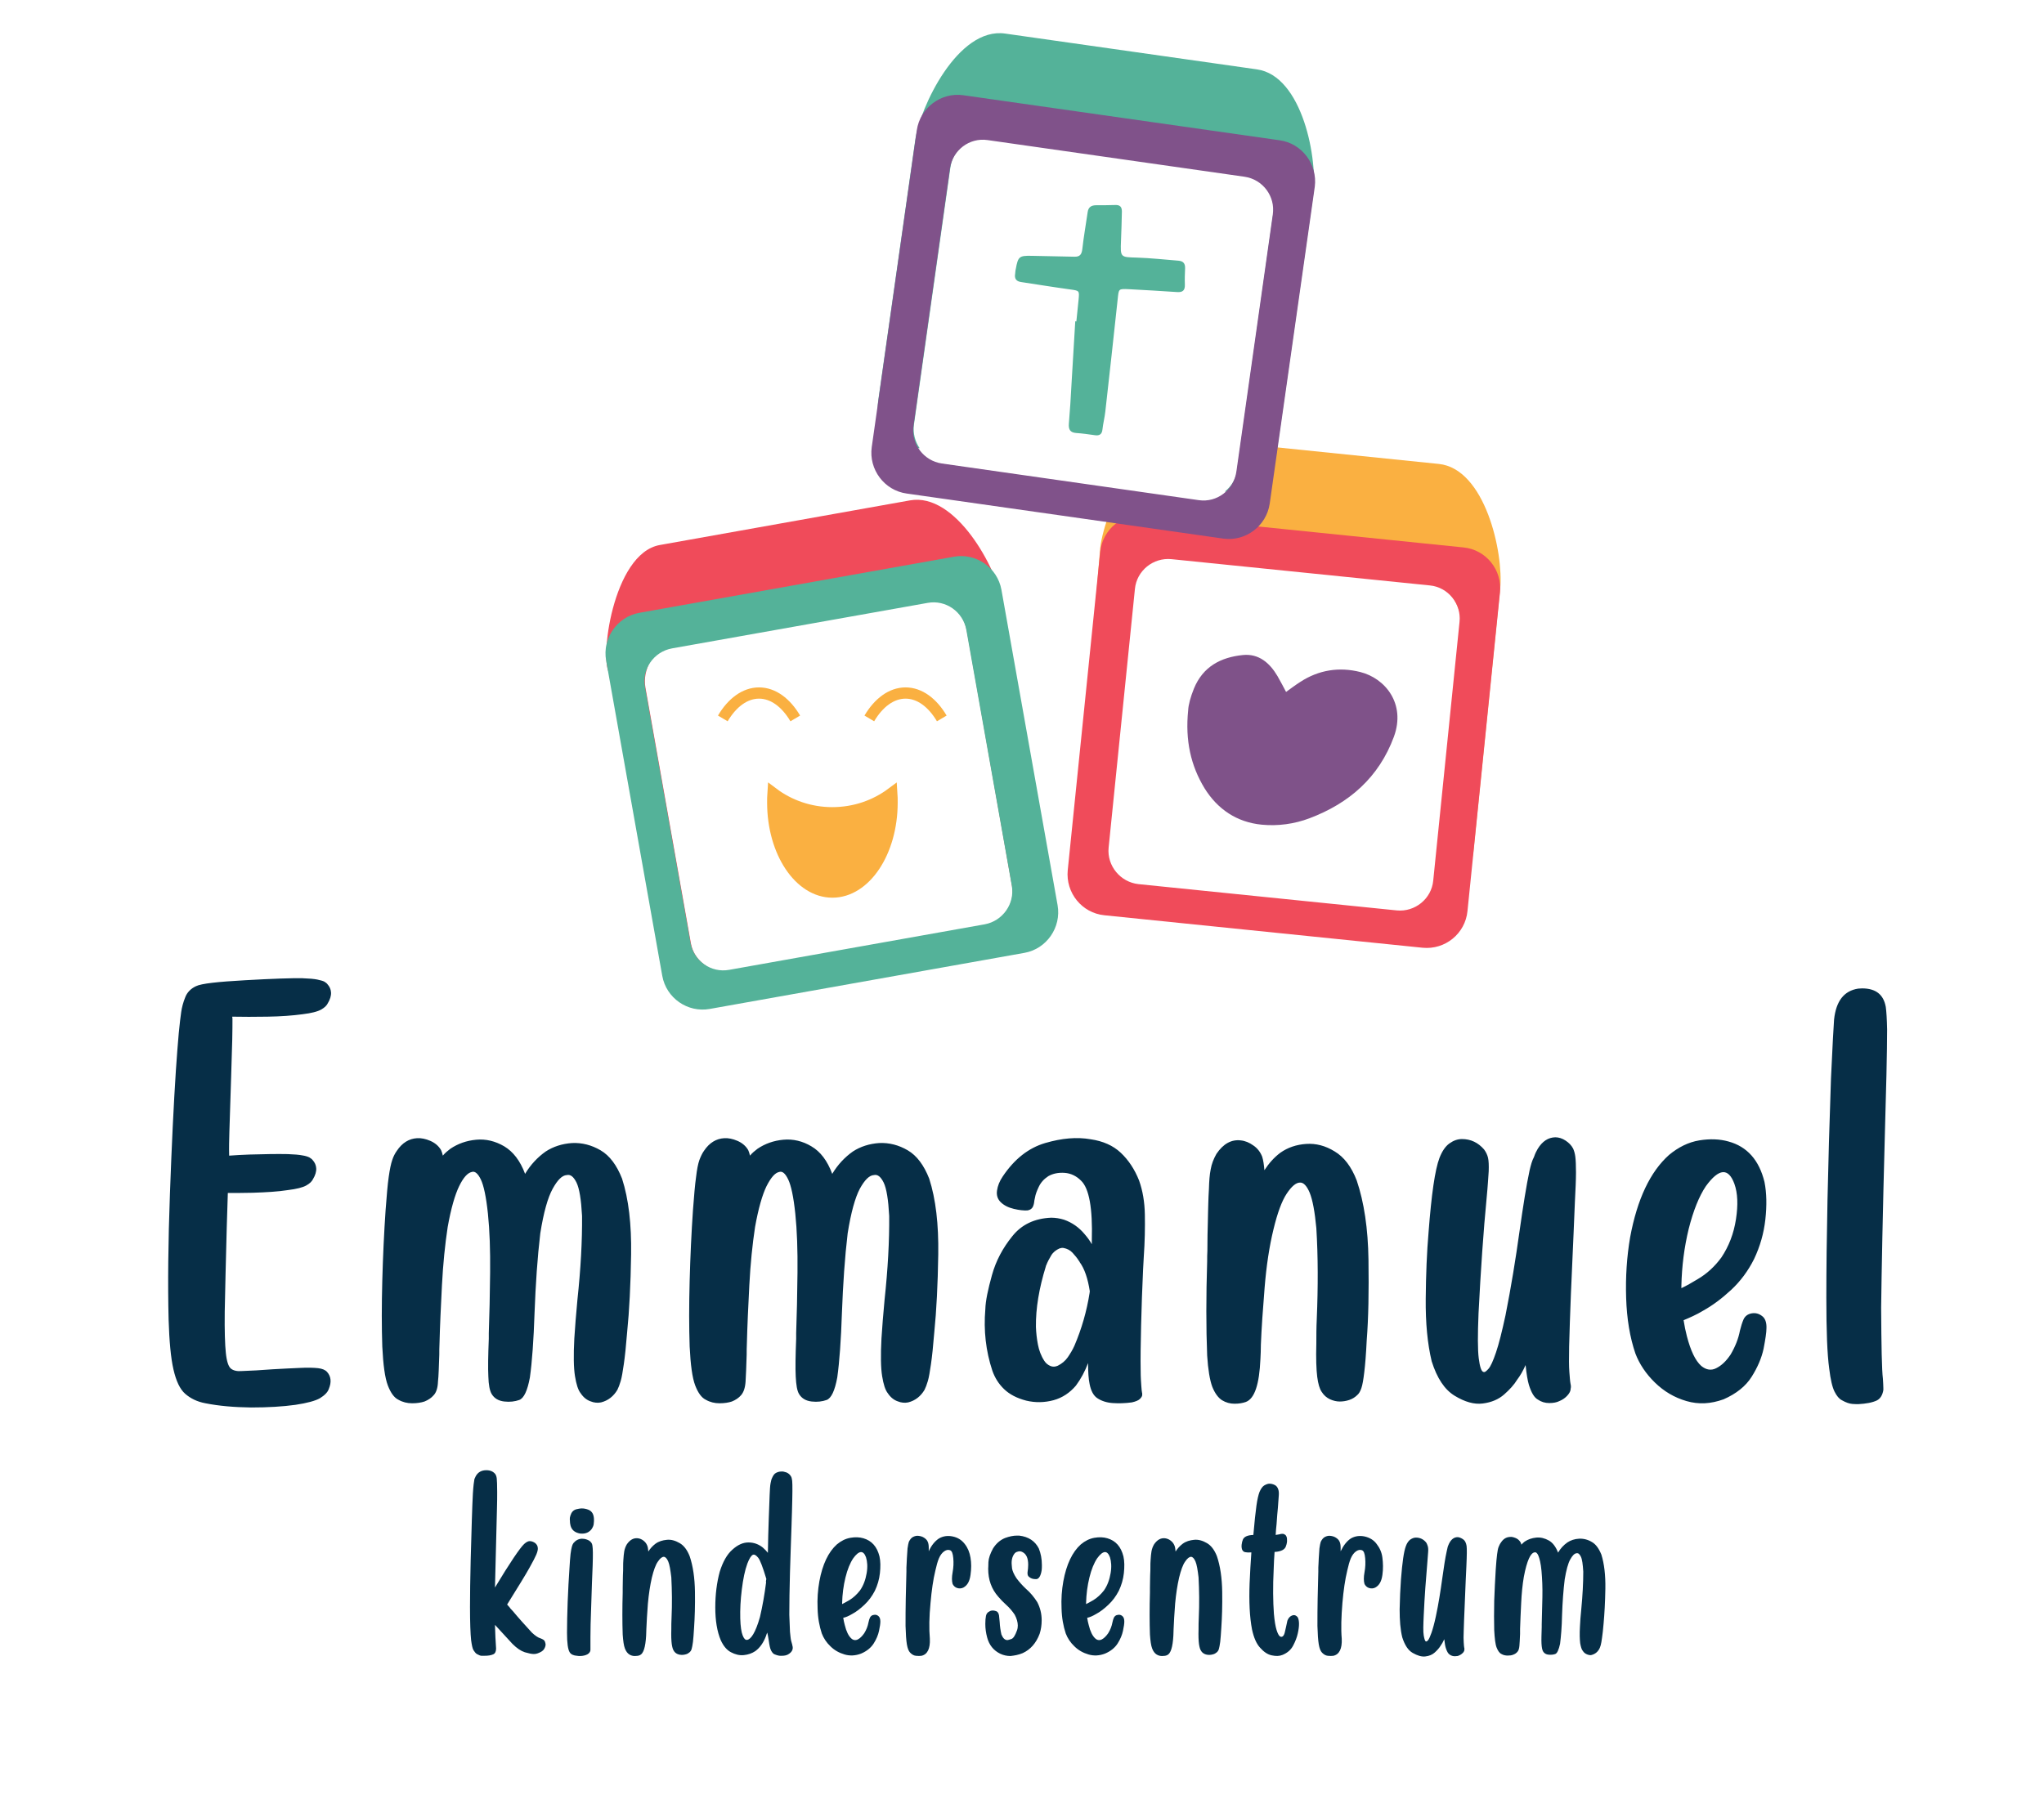 <?xml version="1.0" encoding="UTF-8"?>
<!-- Generator: Adobe Illustrator 28.1.0, SVG Export Plug-In . SVG Version: 6.00 Build 0)  -->
<svg xmlns="http://www.w3.org/2000/svg" xmlns:xlink="http://www.w3.org/1999/xlink" version="1.1" id="Layer_1" x="0px" y="0px" viewBox="0 0 925 816.6" style="enable-background:new 0 0 925 816.6;" xml:space="preserve">
<style type="text/css">
	.st0{clip-path:url(#SVGID_00000048473365677974760770000013741379847102689203_);}
	.st1{fill:#FAB041;}
	.st2{fill:#F04B5A;}
	.st3{fill:#7F5289;}
	.st4{fill:#54B299;}
	.st5{fill:none;stroke:#FAB041;stroke-width:5.09;stroke-miterlimit:10;}
	.st6{fill:#80528A;}
	.st7{fill:#062E47;}
</style>
<g>
	<defs>
		<rect id="SVGID_1_" x="-1" y="15" width="925" height="816.6"></rect>
	</defs>
	<clipPath id="SVGID_00000010290483945702911240000015580618610347854226_">
		<use xlink:href="#SVGID_1_" style="overflow:visible;"></use>
	</clipPath>
	<g style="clip-path:url(#SVGID_00000010290483945702911240000015580618610347854226_);">
		<path class="st1" d="M651.1,210l-88-9v29.8h-60.4c-2.7,6.6-4.3,12.9-4.8,17.2l-10,119c-1,10,1.1,18.8,11,20    c-0.1-0.9,1.9-3.8,2-4.7L513,266c0.8-8.3,9.8-14.8,18-14l116,12c8.2,0.8,14.7,10.1,13.9,18.4l-11.9,117.1    c-0.1,0.9-0.3,1.7-0.5,2.5c9.3-0.1,17.4-7.2,18.3-16.7l12.1-118.8C680.5,250,672,212.1,651.1,210"></path>
		<path class="st2" d="M660.5,281.5l-11.9,117.1c-0.8,8.3-8.3,14.3-16.5,13.5l-116.9-11.9c-8.2-0.9-14.3-8.3-13.5-16.5l11.9-117.1    c0.8-8.3,8.3-14.3,16.5-13.5L647.1,265C655.3,265.8,661.4,273.3,660.5,281.5 M662.3,247.8l-144-14.7c-10.1-1-19.3,6.4-20.4,16.6    l-14.7,144.2c-1,10.2,6.4,19.4,16.6,20.4l144,14.7c10.2,1,19.3-6.4,20.3-16.6l14.7-144.2C679.9,258,672.5,248.8,662.3,247.8"></path>
		<path class="st3" d="M537.7,321.5c0.1-2.4,1.1-6.1,2.6-9.8c4.1-10,12.2-14.2,22.2-15.2c7.2-0.7,12.1,3.6,15.6,9.5    c1.4,2.4,2.6,4.8,3.9,7.2c2.1-1.5,4.2-3.1,6.4-4.5c8.4-5.5,17.7-6.9,27.2-4.5c11.2,2.8,20.7,14.3,15.2,29.3    c-6.8,18.4-20.2,30.1-38.2,36.9c-6.9,2.6-14.3,3.6-21.6,2.9c-11.3-1.1-20-7-25.9-16.5C538.9,346.6,536.3,335.2,537.7,321.5"></path>
		<path class="st2" d="M474.8,390.7l-20.9-117.5c-2.9-16.3-21.5-50.4-42.1-46.7l-113.2,20.2C277.1,250.5,271,300,276,305l23,117    c1.8,10.1,8.3,17.5,18.3,15.7l2.4-0.4c-3.5-2.2-6.2-5.8-7-10.1l-20.6-115.9c-1.5-8.2,3.7-17.8,11.9-19.3l117-20    c8.2-1.5,15,5.2,16.5,13.3L458,401.2c0.8,4.4-0.5,8.6-3,11.9l4.7-0.8C469.8,410.4,476.5,400.7,474.8,390.7"></path>
		<path class="st4" d="M445.6,418.4L330,439c-8.2,1.5-16-4-17.5-12.2L291.9,311c-1.5-8.2,4-16,12.2-17.5l115.7-20.6    c8.2-1.5,16,4,17.5,12.2l20.6,115.9C459.3,409,453.8,416.9,445.6,418.4 M478.6,409.7L453.2,267c-1.8-10.1-11.5-16.8-21.5-15    l-142.4,25.4c-10,1.8-16.8,11.5-15,21.6l25.4,142.7c1.8,10.1,11.5,16.8,21.5,15l142.5-25.4C473.6,429.5,480.4,419.8,478.6,409.7"></path>
		<path class="st5" d="M376.6,367.9c-10.1,0-19.5-3.4-26.8-8.9c-0.1,1.4-0.1,2.8-0.1,4.3c0,22.4,12.1,40.5,27,40.5s27-18.1,27-40.5    c0-1.4,0-2.9-0.1-4.3C396.1,364.6,386.8,367.9,376.6,367.9L376.6,367.9z M393.4,325.2c4.2-7.1,10-11.5,16.4-11.5    s12.2,4.4,16.4,11.5 M327.1,325.2c4.2-7.1,10-11.5,16.4-11.5s12.2,4.4,16.4,11.5"></path>
		<path class="st1" d="M377.1,368.2c-10.1,0-19.5-3.4-26.8-8.9c-0.1,1.4-0.1,2.8-0.1,4.3c0,22.4,12.1,40.5,27,40.5s27-18.1,27-40.5    c0-1.4,0-2.9-0.1-4.3C396.6,364.8,387.3,368.2,377.1,368.2"></path>
		<path class="st4" d="M568.8,31.4L454.9,15.2c-21.5-3.1-38.6,33.5-40.7,48.1l-16.8,118.2c-1.4,10.1,5.6,19.6,15.8,21l3,0.4    c-2.1-3-3.1-6.8-2.6-10.7l16.5-116.5c1.2-8.2,8.8-14,17-12.8l116.3,16.6c8.2,1.2,14,8.8,12.8,17.1L559.8,213    c-0.5,3.9-2.6,7.2-5.5,9.5l2.1,0.3c10.1,1.4,19.5-5.7,21-15.8l16.8-118.2C596.6,72.5,589.5,34.3,568.8,31.4"></path>
		<path class="st6" d="M576,97.1l-16.5,116.5c-1.2,8.2-8.8,14-17,12.8l-116.3-16.6c-8.2-1.2-14-8.9-12.8-17.1l16.5-116.5    c1.2-8.2,8.8-14,17-12.8l116.3,16.6C571.5,81.2,577.2,88.9,576,97.1 M579.1,63.5L435.9,43.1c-10.1-1.4-19.5,5.7-21,15.8    l-20.4,143.5c-1.4,10.1,5.7,19.6,15.8,21l143.3,20.4c10.1,1.4,19.5-5.7,21-15.8l20.4-143.5C596.3,74.4,589.2,64.9,579.1,63.5"></path>
		<path class="st4" d="M487.1,145.5c0.3-3.2,0.7-6.5,1-9.8c0.4-4.2,0.4-4.1-3.9-4.7c-7.3-1-14.6-2.2-21.9-3.3    c-2.4-0.3-3.3-1.5-2.9-3.8c0.1-0.7,0.1-1.5,0.3-2.2c1-5.6,1.6-6,7.1-5.9c6.4,0.2,12.9,0.2,19.3,0.4c2.6,0.1,3.4-1,3.7-3.5    c0.6-5.5,1.6-11,2.4-16.6c0.3-2.3,1.6-3.2,3.9-3.2c2.8,0,5.7,0,8.5-0.1c2.2-0.1,3.1,0.8,3.1,2.9c-0.1,4.4-0.2,8.8-0.4,13.3    c-0.3,7.5-0.3,7.4,7.1,7.6c6.3,0.2,12.6,0.9,18.9,1.4c2.2,0.2,3.1,1.3,3,3.5c-0.1,2.4-0.2,4.8-0.1,7.3c0.1,2.7-1,3.6-3.6,3.4    c-7.2-0.5-14.5-0.9-21.8-1.3c-4.7-0.2-4.5-0.2-5,4.5c-1.8,17-3.7,33.9-5.6,50.9c-0.3,2.7-1,5.4-1.3,8.1c-0.2,2.2-1.4,2.9-3.4,2.6    c-2.8-0.4-5.6-0.8-8.5-1c-2.7-0.2-3.5-1.6-3.3-4.2c0.5-6,0.9-12,1.2-18c0.6-9.5,1.1-18.9,1.7-28.4    C486.9,145.5,487,145.5,487.1,145.5"></path>
		<path class="st7" d="M849.4,633.9c1.5-0.8,2.5-2.3,2.9-4.7v-0.9c0-1-0.1-2.4-0.2-4.2c-0.5-4-0.7-14.7-0.8-32.2    c0.2-16,0.7-42.4,1.7-79c0.3-10.1,0.5-18.9,0.7-26.3c0.2-9,0.3-15.9,0.3-20.6c-0.1-4.7-0.3-8.1-0.6-10.2c-1-5.6-4.5-8.4-10.7-8.4    l-1.8,0.1c-6.4,1-10,5.6-10.9,14c-0.2,2.5-0.7,11.4-1.4,26.7c-1.4,40.2-2.1,73.3-2.1,99.2c0,15,0.4,25.7,1.3,32.1    c0.6,5,1.4,8.4,2.4,10.4c1,2,2.1,3.3,3.3,3.9c1.9,1.1,3.5,1.6,4.8,1.7s2.2,0.1,2.6,0.1C844.5,635.4,847.3,634.9,849.4,633.9     M770.9,593.2c4.1-2.3,8.3-5.4,12.5-9.3c4.2-3.9,7.7-8.6,10.4-14c2.7-5.7,4.4-11.6,5.1-17.9c0.7-6.3,0.6-12-0.4-17    c-2.4-9.8-7.8-16-16.3-18.3c-3.9-1.1-8.3-1.3-13.2-0.5c-4.9,0.8-9.5,3.1-13.7,6.6c-8.5,7.6-14.4,20-17.6,37.3    c-1.5,8.8-2.1,17.9-1.8,27.4c0.3,9.5,1.7,17.9,4.2,25.2c1.8,4.7,4.7,9.1,8.8,13.1c4.1,4,8.8,6.8,14.3,8.4s11,1.3,16.8-0.8    c5.7-2.5,10-5.9,12.7-10.2s4.5-8.5,5.4-12.7c0.8-4.2,1.3-7.3,1.3-9.3c0.1-2.6-0.6-4.5-2-5.5c-1.4-1.1-3-1.5-4.7-1.2    c-1.7,0.3-3,1.2-3.7,2.8c-0.6,1.4-1.1,3-1.6,5c-0.7,3.7-2.1,7.2-4.2,10.8c-2,3-4.1,5-6.5,6.2c-2.3,1.2-4.6,0.8-6.8-1    c-2.7-2.4-4.8-6.9-6.5-13.4c-0.6-2.3-1.1-4.7-1.5-7.3C764.5,596.5,767.6,595.2,770.9,593.2 M760.9,582c0.2-8.9,1.3-17.4,3.3-25.7    c2.1-8.3,4.7-14.8,7.8-19.4c5.9-8.1,10.2-8.4,12.9-1c1.5,4.2,1.7,9.5,0.7,16c-1,6.5-3.2,12.2-6.6,17.3c-3,4.1-6.6,7.4-10.7,9.8    c-2.6,1.6-5.1,3-7.4,4.1L760.9,582L760.9,582z M692.2,529.8c-1.5,7-2.9,16-4.5,27.2c-1.8,13-3.9,25.8-6.4,38.4    c-1.6,7.4-3,13-4.3,16.8s-2.4,6.3-3.4,7.4s-1.7,1.7-2.3,1.4c-0.9-0.2-1.6-2.2-2.1-6.1s-0.5-10.7-0.1-20.4    c1-19.6,2.2-37.1,3.7-52.6c0.5-5.1,0.7-9,0.9-11.7c0.1-2.7,0-4.8-0.3-6.1s-0.9-2.6-1.8-3.8c-2.7-3.1-6-4.7-10-4.7    c-2,0-3.9,0.7-5.7,2c-1.8,1.3-3.3,3.5-4.5,6.6c-2,5.3-3.6,16.4-4.9,33.4c-0.8,9.2-1.2,19.3-1.3,30.3c-0.1,11,0.8,20.4,2.7,28.3    c2.4,7.6,5.8,12.8,10.4,15.6c4.6,2.8,8.8,4,12.7,3.5c4-0.5,7.2-1.9,9.7-4.1c2.5-2.2,4.5-4.4,5.9-6.7c1.3-1.7,2.6-3.9,3.8-6.6    c0.4,4,0.9,7,1.5,9c1.1,3.5,2.4,5.7,4,6.6c1.6,1.1,3.3,1.6,5.2,1.6s3.4-0.3,4.6-0.9c1.5-0.6,2.7-1.5,3.6-2.5    c1-1.1,1.5-2.1,1.5-3.2c0.1-0.3,0.1-0.7,0.1-1s-0.1-0.8-0.2-1.3c-0.2-1-0.3-2.7-0.5-5.2c-0.2-2.5-0.2-6.3-0.1-11.5    c0.2-6.6,0.4-14.5,0.8-23.8c0.4-9.3,0.8-18.3,1.2-27.2c0.2-5.3,0.4-10.1,0.6-14.3c0.3-5.8,0.5-10.3,0.5-13.5    c0-3.2-0.1-5.5-0.3-7.1c-0.2-1.6-0.6-2.8-1-3.7c-0.8-1.5-1.9-2.6-3.4-3.6c-1.5-1-3.1-1.5-4.7-1.5c-3.2,0.1-5.8,1.8-7.9,5.2    c-0.6,1-1.2,2.2-1.7,3.7C693.3,525.4,692.8,527.3,692.2,529.8 M570.4,615.1c0.1-1.9,0.2-4,0.2-6.4c0.3-7.5,0.9-16.1,1.7-25.9    s2.1-18.5,4-26.3c1.8-7.5,3.8-12.9,6-16.2s4.2-5,6-5c1.6-0.1,3.1,1.5,4.4,4.6c1.3,3.2,2.3,8.5,3,16c0.8,12.9,0.8,26.6,0.2,41.1    c-0.2,4.1-0.2,7.8-0.2,11.1c-0.2,6.9,0,11.9,0.4,15.1c0.4,3.2,1.1,5.5,2,6.8c1,1.6,2.3,2.7,3.8,3.4c1.6,0.7,3,1,4.4,1    s2.8-0.2,4.3-0.7c1.5-0.5,2.7-1.3,3.7-2.3c0.7-0.6,1.3-1.6,1.8-3.1s0.9-3.8,1.3-7.2c0.4-3.3,0.8-8.1,1.1-14.4    c0.8-10.1,1-22.2,0.8-36.4c-0.2-14.2-2-26.1-5.3-35.9c-2.4-6.3-5.8-10.7-10-13.2c-4.2-2.6-8.5-3.7-12.9-3.4    c-4.4,0.3-8.3,1.6-11.7,4c-2.8,2.1-5.2,4.8-7.2,7.9c-0.2-2.5-0.5-4.5-1-6.1c-0.8-2.1-2.2-3.9-4-5.1c-1.8-1.3-3.7-2.1-5.7-2.3    c-4.2-0.5-7.9,1.5-11,6.1c-1.3,2.3-2.2,4.6-2.6,7c-0.5,2.4-0.7,5.3-0.8,8.8c-0.2,2.4-0.2,4.7-0.3,6.9s-0.1,5.1-0.2,8.4    c-0.1,3.3-0.2,7.6-0.2,12.8c-0.1,1.5-0.1,3.1-0.1,4.7c-0.5,16-0.5,30.2,0,42.7c0.4,6.4,1.2,11.1,2.3,14.1c1.2,3,2.7,5,4.4,6.1    c1.8,1.1,3.7,1.6,5.7,1.6s3.7-0.3,5.1-0.8C567.8,633.1,569.9,626.6,570.4,615.1 M490.8,558.6c-2.5-3-5.6-5.2-9.3-6.5    c-1.9-0.6-3.9-0.9-5.8-0.9c-7.5,0.3-13.4,3.1-17.6,8.4c-4.3,5.3-7.4,11.1-9.2,17.6s-2.9,11.6-3,15.5c-0.8,9.5,0.2,18.8,3.2,27.8    c1.1,3.1,2.8,5.9,5.3,8.3c2.5,2.4,5.8,4.1,10,5.2c4.2,1,8.3,0.9,12.4-0.2c4-1.1,7.4-3.4,10.1-6.6c2.3-3.1,4.1-6.5,5.5-10.2    c0,4,0.2,7.2,0.7,9.5c0.6,3.1,1.8,5.3,3.5,6.4c1.8,1.2,4.1,2,6.9,2.2c2.8,0.2,5.7,0.1,8.7-0.3c1.8-0.4,3-0.9,3.7-1.6    c0.7-0.7,1-1.3,1-1.8v-0.5c0-0.2,0-0.3-0.1-0.6c-0.1-0.5-0.2-1.4-0.3-2.9s-0.3-3.8-0.3-7.2c-0.1-5.1,0-11.8,0.2-20.2    s0.5-16.8,0.9-25.4c0.1-1.8,0.2-3.7,0.3-5.5c0.5-7.1,0.6-13.5,0.5-19.3c-0.1-5.8-1-10.9-2.6-15.4c-2-5.1-4.8-9.3-8.3-12.6    c-3.5-3.3-8.1-5.3-13.6-6.1c-6.3-1.1-13.1-0.5-20.6,1.7c-7.5,2.2-13.9,7.2-19.2,15.1c-1.5,2.2-2.3,4.3-2.6,6.4    c-0.3,2,0.2,3.8,1.6,5.2c1.5,1.5,3.5,2.5,6,3.1c2.5,0.6,4.6,0.8,6.2,0.7c1.2-0.2,2-0.8,2.4-1.6c0.4-0.8,0.6-1.8,0.7-2.9    c0.1-0.5,0.2-0.9,0.3-1.4c0.2-1.3,0.8-2.9,1.7-4.8s2.3-3.5,4.3-4.8c2.1-1.2,4.6-1.7,7.4-1.5s5.3,1.4,7.4,3.5    c3.7,3.5,5.3,12.5,4.9,27v1.8C493.2,561.6,492.1,560.1,490.8,558.6 M485.4,567.1c1.1,1.2,2.1,2.4,2.9,3.7c0.1,0.2,0.3,0.3,0.3,0.5    c2.2,3,3.7,7.4,4.6,13.3c-0.1,0.2-0.1,0.3-0.1,0.6c-1.3,8.3-3.6,16.3-6.9,24c-0.8,1.8-1.9,3.6-3,5.2s-2.7,2.9-4.5,3.8    c-1.1,0.5-2.3,0.6-3.4,0.1c-1.1-0.5-2-1.2-2.7-2.3c-1.5-2.3-2.4-4.8-2.9-7.4s-0.8-5.3-0.9-8c-0.1-8.3,1.4-17.4,4.5-27.4    c0-0.2,0-0.3,0.1-0.3c0.6-1.6,1.4-3.1,2.3-4.6s2.2-2.5,3.8-3.2c0.6-0.2,1.2-0.3,1.8-0.2C482.9,565.2,484.3,565.9,485.4,567.1     M337.9,613.2c0-1.6,0-3.3,0.1-5.2c0.2-7.8,0.6-16.5,1.1-26.2s1.4-18.5,2.6-26.4c1.5-8.4,3.3-14.6,5.2-18.5c2-3.9,3.8-6,5.7-6.4    c1.5-0.5,2.8,0.7,4.1,3.4s2.4,7.8,3.2,15.4c0.8,7.7,1.1,16.6,1,26.7c-0.1,10.1-0.3,19.2-0.6,27.4v2.6c-0.3,7.6-0.4,13.3-0.2,17.1    s0.6,6.4,1.5,7.9c1.2,2,3.1,3.1,5.7,3.4c2.6,0.3,4.8,0,6.8-0.7c2.1-0.8,3.7-4.2,4.8-10.2c1-7.2,1.7-17,2.1-29.1    c0.5-13.2,1.3-25.2,2.6-36.1c1.5-9.5,3.4-16.2,5.5-20.2c2.2-4,4.3-6.1,6.4-6.2c1.7-0.4,3.1,0.8,4.4,3.4c1.3,2.7,2.1,7.7,2.5,15.1    c0.1,11.3-0.6,24-2.1,38c-0.6,6.6-1.1,12.4-1.4,17.5c-0.4,7.6-0.3,13.3,0.3,17c0.6,3.7,1.4,6.3,2.6,7.8c1.2,1.8,2.7,3,4.4,3.6    c1.7,0.7,3.3,0.8,4.8,0.5c3.2-0.8,5.7-2.8,7.4-5.7c0.5-1,1-2.3,1.5-4s0.9-4.2,1.4-7.6c0.5-3.4,1-8.2,1.5-14.4    c1-9.9,1.6-21.7,1.8-35.3c0.2-13.6-1.1-25-4.1-34.3c-2.4-6.1-5.6-10.4-9.7-12.8c-4.1-2.4-8.4-3.5-12.9-3.3    c-4.5,0.3-8.5,1.6-11.9,3.8c-3.7,2.6-6.9,6-9.4,10.2v-0.1c-2.2-5.9-5.3-10-9.4-12.4c-4-2.4-8.3-3.4-12.7-3    c-4.4,0.4-8.3,1.8-11.7,4.1c-1.2,0.9-2.4,1.9-3.4,3.1c-0.2-1-0.5-1.8-0.8-2.5c-1.1-1.9-2.8-3.3-4.9-4.2s-4.1-1.3-5.9-1.2    c-3.7,0.2-6.8,2.1-9.2,5.7c-0.8,1.1-1.5,2.6-2.1,4.2c-0.6,1.7-1.1,4.2-1.5,7.7c-0.5,3.4-0.9,8.4-1.4,14.9    c-0.7,10.2-1.2,20.8-1.5,32c-0.3,11.2-0.3,21.1,0,29.8c0.4,8.3,1.2,14.2,2.5,17.6s2.9,5.6,4.8,6.5c1.9,1.1,4,1.6,6.2,1.6    s4.1-0.3,5.6-0.8c1.7-0.7,3.1-1.6,4.2-2.9s1.8-3.2,2-6.1C337.6,622.9,337.7,618.7,337.9,613.2 M198.8,613.2c0-1.6,0-3.3,0.1-5.2    c0.2-7.8,0.6-16.5,1.1-26.2s1.4-18.5,2.6-26.4c1.5-8.4,3.3-14.6,5.2-18.5c1.9-3.9,3.8-6,5.7-6.4c1.4-0.5,2.8,0.7,4.1,3.4    c1.3,2.7,2.4,7.8,3.2,15.4c0.8,7.7,1.1,16.6,1,26.7s-0.3,19.2-0.6,27.4v2.6c-0.3,7.6-0.4,13.3-0.2,17.1c0.1,3.7,0.6,6.4,1.5,7.9    c1.2,2,3.1,3.1,5.7,3.4s4.8,0,6.8-0.7c2.1-0.8,3.7-4.2,4.8-10.2c1-7.2,1.7-17,2.1-29.1c0.5-13.2,1.3-25.2,2.6-36.1    c1.5-9.5,3.4-16.2,5.6-20.2c2.2-4,4.3-6.1,6.4-6.2c1.7-0.4,3.1,0.8,4.4,3.4c1.3,2.7,2.1,7.7,2.5,15.1c0.1,11.3-0.6,24-2.1,38    c-0.6,6.6-1.1,12.4-1.4,17.5c-0.4,7.6-0.3,13.3,0.3,17c0.6,3.7,1.4,6.3,2.6,7.8c1.2,1.8,2.7,3,4.4,3.6c1.7,0.7,3.3,0.8,4.8,0.5    c3.2-0.8,5.7-2.8,7.4-5.7c0.5-1,1-2.3,1.5-4s0.9-4.2,1.4-7.6s1-8.2,1.5-14.4c1-9.9,1.6-21.7,1.8-35.3c0.2-13.6-1.1-25-4.1-34.3    c-2.4-6.1-5.6-10.4-9.7-12.8c-4.1-2.4-8.4-3.5-12.9-3.3c-4.5,0.3-8.5,1.6-11.9,3.8c-3.7,2.6-6.9,6-9.4,10.2v-0.1    c-2.2-5.9-5.4-10-9.4-12.4c-4.1-2.4-8.3-3.4-12.7-3c-4.4,0.4-8.3,1.8-11.7,4.1c-1.2,0.9-2.4,1.9-3.4,3.1c-0.2-1-0.5-1.8-0.8-2.5    c-1.1-1.9-2.8-3.3-4.9-4.2c-2.1-0.9-4.1-1.3-5.9-1.2c-3.7,0.2-6.8,2.1-9.2,5.7c-0.8,1.1-1.6,2.6-2.1,4.2c-0.6,1.7-1.1,4.2-1.6,7.7    c-0.5,3.4-0.9,8.4-1.4,14.9c-0.7,10.2-1.2,20.8-1.5,32c-0.3,11.2-0.3,21.1,0,29.8c0.4,8.3,1.2,14.2,2.5,17.6s2.9,5.6,4.8,6.5    c1.9,1.1,4,1.6,6.2,1.6s4.1-0.3,5.6-0.8c1.7-0.7,3.1-1.6,4.2-2.9c1.1-1.2,1.8-3.2,1.9-6.1C198.5,622.9,198.6,618.7,198.8,613.2     M103.8,512.5l0.8-25.1c0.2-6.9,0.4-12.4,0.5-16.7c0.1-4.2,0.1-7.5,0.1-9.8c-0.1-0.2-0.1-0.5-0.1-0.7c4.7,0.1,10,0.1,16,0    c6.1-0.1,11.4-0.5,15.8-1.1c4.1-0.5,6.8-1.2,8.4-2.1s2.5-1.8,3-2.8c1.1-1.8,1.6-3.5,1.5-5c-0.1-1.4-0.6-2.6-1.7-3.8    c-0.3-0.4-0.8-0.7-1.4-1.1c-0.6-0.3-1.7-0.6-3.1-0.9c-1.5-0.3-3.7-0.5-6.7-0.6c-4.8-0.1-13.4,0.2-25.9,0.9s-19.9,1.5-22.3,2.7    c-2.4,1.1-4.1,2.9-4.9,5.1c-0.9,2.2-1.5,4.5-1.8,6.6c-0.3,2.1-0.7,5.3-1.1,9.5c-0.4,4.2-0.8,9.8-1.3,16.8    c-1,15.3-1.9,33.9-2.7,55.9c-0.8,22-1,41-0.6,57c0.3,9.8,1,17.4,2.2,22.6s2.9,8.9,5.3,11c2.4,2.1,5.4,3.6,9.2,4.3    c6,1.2,12.9,1.8,20.6,1.9c7.7,0,14.4-0.4,20.1-1.2c5.3-0.8,9-1.8,11.1-3c2.1-1.3,3.5-2.7,4-4.2c1.3-3.1,1-5.7-0.8-7.7    c-0.8-0.9-2.2-1.5-4.1-1.7c-1.9-0.2-4.7-0.3-8.4-0.1c-3.6,0.2-7.6,0.3-12,0.6c-5.4,0.4-10.1,0.7-14,0.8c-2.2,0.2-3.9-0.2-5-1.1    s-1.9-3.2-2.3-7.1c-0.4-3.8-0.6-10.1-0.5-18.7c0.2-10.2,0.5-22.8,0.9-37.7l0.5-16c3.4,0,7.2,0,11.3-0.1c6.1-0.2,11.4-0.5,15.8-1.2    c4.1-0.5,6.8-1.2,8.4-2.1s2.5-1.8,3-2.8c1.1-1.8,1.6-3.5,1.5-5c-0.1-1.4-0.6-2.6-1.7-3.8c-0.3-0.4-0.8-0.7-1.4-1.1    c-0.6-0.3-1.7-0.7-3.1-0.9c-1.5-0.3-3.7-0.5-6.7-0.6c-4.8-0.1-10.6,0-17.3,0.2c-3.3,0.1-6.3,0.3-9.2,0.5    C103.6,519.5,103.7,516,103.8,512.5"></path>
		<path class="st7" d="M687.9,739.6c0-0.7,0-1.5,0-2.3c0.1-3.5,0.3-7.4,0.5-11.7c0.2-4.3,0.6-8.3,1.2-11.8c0.7-3.8,1.5-6.5,2.3-8.3    s1.7-2.7,2.5-2.8c0.7-0.2,1.3,0.3,1.8,1.5s1.1,3.5,1.4,6.9c0.3,3.5,0.5,7.4,0.4,11.9s-0.2,8.6-0.3,12.2v1.2    c-0.1,3.4-0.2,6-0.1,7.6c0.1,1.7,0.3,2.8,0.7,3.5c0.5,0.9,1.4,1.4,2.5,1.5c1.1,0.1,2.2,0,3-0.3c0.9-0.3,1.6-1.9,2.2-4.6    c0.4-3.2,0.8-7.6,0.9-13c0.2-5.9,0.6-11.3,1.2-16.2c0.7-4.2,1.5-7.2,2.5-9c1-1.8,1.9-2.7,2.8-2.8c0.8-0.2,1.4,0.3,2,1.5    c0.6,1.2,0.9,3.5,1.1,6.8c0,5.1-0.3,10.7-0.9,17c-0.3,2.9-0.5,5.5-0.6,7.8c-0.2,3.4-0.1,5.9,0.1,7.6c0.3,1.6,0.6,2.8,1.2,3.5    c0.5,0.8,1.2,1.3,2,1.6s1.5,0.4,2.1,0.2c1.4-0.4,2.5-1.2,3.3-2.6c0.2-0.4,0.5-1,0.7-1.8c0.2-0.7,0.4-1.9,0.6-3.4    c0.2-1.5,0.5-3.7,0.7-6.4c0.4-4.4,0.7-9.7,0.8-15.8c0.1-6.1-0.5-11.2-1.8-15.4c-1.1-2.7-2.5-4.7-4.3-5.7c-1.8-1.1-3.8-1.6-5.8-1.5    s-3.8,0.7-5.3,1.7c-1.7,1.2-3.1,2.7-4.2,4.6v0c-1-2.6-2.4-4.5-4.2-5.5s-3.7-1.5-5.7-1.3s-3.7,0.8-5.2,1.8    c-0.5,0.4-1.1,0.9-1.5,1.4c-0.1-0.4-0.2-0.8-0.4-1.1c-0.5-0.8-1.2-1.5-2.2-1.9s-1.8-0.6-2.6-0.5c-1.7,0.1-3,0.9-4.1,2.6    c-0.4,0.5-0.7,1.2-1,1.9s-0.5,1.9-0.7,3.4c-0.2,1.5-0.4,3.8-0.6,6.7c-0.3,4.5-0.5,9.3-0.7,14.3c-0.1,5-0.1,9.4,0,13.3    c0.2,3.7,0.5,6.4,1.1,7.9c0.6,1.5,1.3,2.5,2.2,2.9c0.8,0.5,1.8,0.7,2.8,0.7s1.8-0.1,2.5-0.4c0.8-0.3,1.4-0.7,1.9-1.3    c0.5-0.5,0.8-1.5,0.9-2.7C687.7,743.9,687.8,742,687.9,739.6 M654.7,702.2c-0.7,3.1-1.3,7.2-2,12.2c-0.8,5.8-1.7,11.6-2.9,17.2    c-0.7,3.3-1.4,5.8-2,7.5s-1.1,2.8-1.5,3.3s-0.8,0.7-1,0.6c-0.4-0.1-0.7-1-1-2.7s-0.2-4.8,0-9.1c0.4-8.8,1-16.6,1.6-23.5    c0.2-2.3,0.3-4,0.4-5.2s0-2.1-0.2-2.7c-0.2-0.6-0.4-1.2-0.8-1.7c-1.2-1.4-2.7-2.1-4.5-2.1c-0.9,0-1.7,0.3-2.6,0.9    c-0.8,0.6-1.5,1.6-2,3c-0.9,2.4-1.6,7.3-2.2,15c-0.3,4.1-0.5,8.7-0.6,13.6c0,4.9,0.3,9.1,1.2,12.7c1.1,3.4,2.6,5.8,4.7,7    s4,1.8,5.7,1.6c1.8-0.2,3.2-0.8,4.3-1.8c1.1-1,2-2,2.6-3c0.6-0.8,1.1-1.7,1.7-3c0.2,1.8,0.4,3.1,0.7,4c0.5,1.6,1.1,2.6,1.8,3    c0.7,0.5,1.5,0.7,2.3,0.7s1.5-0.1,2-0.4c0.7-0.3,1.2-0.7,1.6-1.1s0.7-1,0.7-1.4c0-0.1,0-0.3,0-0.5c0-0.2,0-0.4-0.1-0.6    c-0.1-0.4-0.1-1.2-0.2-2.3c-0.1-1.1-0.1-2.8,0-5.2c0.1-2.9,0.2-6.5,0.4-10.6c0.2-4.2,0.3-8.2,0.5-12.2c0.1-2.4,0.2-4.5,0.3-6.4    c0.1-2.6,0.2-4.6,0.2-6c0-1.4,0-2.5-0.1-3.2c-0.1-0.7-0.3-1.3-0.5-1.7c-0.3-0.7-0.8-1.2-1.5-1.6c-0.7-0.4-1.4-0.7-2.1-0.7    c-1.4,0-2.6,0.8-3.5,2.3c-0.3,0.4-0.5,1-0.8,1.7S655,701.2,654.7,702.2 M607.5,725.6c0.5-5.7,1.2-10.6,2.2-14.7    c0.5-2.2,1-4.1,1.6-5.5s1.4-2.5,2.4-3.2c0.9-0.6,1.7-0.8,2.6-0.5s1.3,1.5,1.5,3.6s0.1,4.2-0.3,6.4c-0.4,2.2-0.4,3.9,0,5.3    c0.4,0.8,1.1,1.5,2,1.8s2,0.3,2.9-0.2c1.8-1,2.8-2.8,3.2-5.7c0.4-2.8,0.3-5.4,0-7.8s-1.2-4.4-2.6-6.2c-1.3-1.8-3.2-2.9-5.4-3.4    c-2.3-0.5-4.4-0.2-6.3,0.9c-1.8,1.2-3.3,3.1-4.6,5.8v-1.7c0-1.2-0.2-2.1-0.5-2.7c-0.3-0.7-0.9-1.3-1.7-1.8    c-0.8-0.5-1.6-0.7-2.5-0.8c-0.8-0.1-1.6,0.1-2.4,0.5s-1.4,1.2-1.9,2.2c-0.2,0.6-0.4,1.6-0.6,3c-0.1,1.4-0.2,2.9-0.3,4.5    c-0.1,1.6-0.1,3-0.2,4.1l0,1.8c-0.1,3.6-0.2,7.7-0.3,12.2c-0.1,4.5-0.1,8.7-0.1,12.5c0.1,3.7,0.3,6.5,0.6,8.3    c0.3,1.8,0.8,3.1,1.5,3.8c0.8,0.8,1.6,1.3,2.6,1.4s1.8,0.1,2.5,0c2.7-0.6,4-3.2,3.8-7.7C606.8,737.2,607,731.8,607.5,725.6     M562.5,696.8c-0.3,0.7-0.5,1.5-0.6,2.4s0,1.6,0.2,2.2c0.3,0.7,0.8,1.1,1.4,1.2c0.7,0.1,1.4,0.2,2.3,0.1c0.2,0,0.3,0,0.5,0    c-0.3,4.3-0.6,9-0.8,14c-0.3,8.2,0,15.2,1.1,20.9c0.8,3.7,2,6.5,3.7,8.3c1.6,1.8,3.3,3,5.2,3.4s3.4,0.4,4.9-0.2    c2.2-0.9,3.8-2.3,4.8-4.2c1-1.9,1.7-3.7,2.1-5.5c0.8-3.5,0.7-5.9,0-7.3c-0.6-0.8-1.4-1.2-2.4-0.9c-1,0.3-1.8,1.1-2.3,2.4    c-0.2,0.8-0.4,1.7-0.6,2.8c-0.2,1-0.4,1.8-0.6,2.6c-0.2,0.8-0.5,1.4-0.9,1.7c-0.4,0.3-0.8,0.3-1.3,0c-0.5-0.4-1-1.3-1.5-2.9    c-0.5-1.6-0.9-4-1.2-7.3c-0.4-5.6-0.5-12.3-0.1-20.2c0.1-2.7,0.2-5.3,0.4-7.8c1.6-0.1,2.8-0.4,3.7-0.9c0.7-0.4,1.2-1,1.4-1.6    c0.3-0.7,0.4-1.3,0.5-1.9c0.1-0.6,0-1.2,0-1.8c-0.1-0.6-0.3-1.1-0.7-1.5c-0.4-0.3-0.8-0.5-1.2-0.5s-0.9,0-1.4,0.2    c-0.5,0.1-1.1,0.2-1.8,0.3c0.1-1.7,0.2-3.3,0.4-4.9c0.2-3,0.4-5.5,0.6-7.4c0.2-2.5,0.3-4.3,0.4-5.5s0-2.1-0.2-2.7    c-0.3-1-0.8-1.7-1.6-2.1s-1.6-0.6-2.4-0.6c-0.8,0-1.5,0.3-2.4,0.8c-0.8,0.5-1.5,1.5-2.1,2.9c-0.5,1.3-1,3.3-1.4,6.2    c-0.4,2.9-0.9,7.3-1.4,13.3v0C564.5,694.9,563.1,695.6,562.5,696.8 M531,740.4c0-0.8,0.1-1.8,0.1-2.9c0.1-3.3,0.4-7.2,0.7-11.6    c0.4-4.4,1-8.3,1.8-11.8c0.8-3.3,1.7-5.8,2.7-7.2c1-1.5,1.9-2.2,2.7-2.2c0.7,0,1.4,0.7,2,2.1c0.6,1.4,1,3.8,1.4,7.2    c0.3,5.8,0.4,11.9,0.1,18.4c-0.1,1.8-0.1,3.5-0.1,5c-0.1,3.1,0,5.3,0.2,6.8c0.2,1.4,0.5,2.4,0.9,3c0.4,0.7,1,1.2,1.7,1.5    c0.7,0.3,1.4,0.4,2,0.4s1.3-0.1,1.9-0.3c0.7-0.2,1.2-0.6,1.7-1c0.3-0.3,0.6-0.7,0.8-1.4s0.4-1.7,0.6-3.2c0.2-1.5,0.3-3.6,0.5-6.4    c0.3-4.5,0.5-9.9,0.4-16.3c-0.1-6.3-0.9-11.7-2.4-16.1c-1.1-2.8-2.6-4.8-4.5-5.9c-1.9-1.1-3.8-1.7-5.8-1.5s-3.7,0.7-5.2,1.8    c-1.3,1-2.3,2.1-3.2,3.5c-0.1-1.1-0.2-2-0.5-2.7c-0.4-1-1-1.7-1.8-2.3c-0.8-0.6-1.7-0.9-2.5-1c-1.9-0.2-3.5,0.7-4.9,2.7    c-0.6,1-1,2.1-1.2,3.2c-0.2,1.1-0.3,2.4-0.4,3.9c-0.1,1.1-0.1,2.1-0.1,3.1c0,1,0,2.3-0.1,3.8c0,1.5-0.1,3.4-0.1,5.7    c0,0.7,0,1.4,0,2.1c-0.2,7.1-0.2,13.5,0,19.1c0.2,2.9,0.5,5,1,6.3c0.5,1.3,1.2,2.2,2,2.7c0.8,0.5,1.6,0.7,2.5,0.7s1.7-0.1,2.3-0.4    C529.8,748.5,530.7,745.6,531,740.4 M496,730.6c1.9-1,3.7-2.4,5.6-4.2s3.4-3.8,4.7-6.3c1.2-2.5,2-5.2,2.3-8    c0.3-2.8,0.3-5.4-0.2-7.6c-1.1-4.4-3.5-7.1-7.3-8.2c-1.7-0.5-3.7-0.6-5.9-0.2s-4.2,1.4-6.1,3c-3.8,3.4-6.5,9-7.9,16.7    c-0.7,3.9-1,8-0.8,12.3c0.1,4.2,0.8,8,1.9,11.3c0.8,2.1,2.1,4.1,3.9,5.8c1.8,1.8,4,3,6.4,3.7c2.4,0.7,4.9,0.6,7.5-0.4    c2.6-1.1,4.5-2.7,5.7-4.6c1.2-1.9,2-3.8,2.4-5.7s0.6-3.2,0.6-4.2c0-1.2-0.3-2-0.9-2.5s-1.3-0.7-2.1-0.5c-0.8,0.1-1.3,0.5-1.7,1.2    c-0.3,0.6-0.5,1.4-0.7,2.3c-0.3,1.6-0.9,3.2-1.9,4.8c-0.9,1.3-1.9,2.3-2.9,2.8c-1,0.5-2.1,0.4-3-0.5c-1.2-1.1-2.2-3.1-2.9-6    c-0.3-1-0.5-2.1-0.7-3.3C493.1,732.1,494.5,731.5,496,730.6 M491.5,725.6c0.1-4,0.6-7.8,1.5-11.5c0.9-3.7,2.1-6.6,3.5-8.7    c2.6-3.6,4.6-3.8,5.8-0.5c0.6,1.9,0.8,4.3,0.3,7.2s-1.4,5.5-3,7.8c-1.4,1.8-3,3.3-4.8,4.4c-1.2,0.7-2.3,1.3-3.3,1.8L491.5,725.6    L491.5,725.6z M462.8,748.3c3.5-1.6,6.1-4.5,7.7-8.8c0.6-1.9,0.9-3.9,0.9-6.1c0-3-0.7-5.7-2-8.2c-1.4-2.2-3.1-4.3-5.2-6.1    c-1.6-1.5-3-3.1-4.2-4.7c-1.2-1.8-1.8-3.3-2-4.4c-0.1-1.2-0.2-2-0.2-2.5c0-1.2,0.2-2.2,0.6-3.1c0.5-1.1,1.1-1.7,1.7-1.9    c0.6-0.2,1-0.3,1.3-0.3c0.5,0,0.9,0.1,1.4,0.4c1.7,0.9,2.5,2.8,2.5,5.7c0,1-0.1,2.2-0.3,3.5v0.4c0,0.7,0.2,1.2,0.7,1.6    c0.8,0.7,1.8,1,2.9,1c0.2,0,0.4,0,0.5,0c1.1-0.2,1.9-1.5,2.3-4c0.1-0.7,0.1-1.5,0.1-2.4c0-2.8-0.5-5.3-1.4-7.5    c-1.7-3.3-4.6-5.3-8.9-5.8l-1,0c-1.7,0-3.5,0.4-5.4,1.1c-2.2,0.9-4,2.5-5.4,4.7c-1.3,2.4-2,4.4-2.1,6.2c0,1.7-0.1,2.7-0.1,3    c0,5,1.5,9.2,4.6,12.7c1.1,1.3,2.2,2.4,3.4,3.5c1.7,1.5,3,3.1,4,4.6c0.9,1.7,1.4,3.4,1.4,4.9c0,0.8-0.1,1.5-0.4,2.3    c-0.8,2.2-1.6,3.5-2.5,3.8c-0.9,0.3-1.5,0.5-1.8,0.5c-1.1,0-2-0.8-2.7-2.5c-0.4-1.7-0.7-3.6-0.8-5.7l-0.3-3    c-0.2-1.1-0.7-1.7-1.3-1.9c-0.6-0.2-1.1-0.3-1.5-0.3c-0.5,0-1,0.1-1.5,0.4c-0.9,0.4-1.4,1.1-1.6,2c-0.2,1-0.3,2.2-0.3,3.7    c0,2.1,0.3,4.1,0.8,6c0.9,3.5,2.9,6,6,7.5c1.5,0.7,3,1,4.6,1C459.1,749.4,460.9,749.1,462.8,748.3 M421.1,725.6    c0.5-5.7,1.2-10.6,2.2-14.7c0.5-2.2,1-4.1,1.6-5.5s1.4-2.5,2.4-3.2c0.9-0.6,1.7-0.8,2.6-0.5s1.3,1.5,1.5,3.6    c0.2,2.1,0.1,4.2-0.3,6.4c-0.4,2.2-0.4,3.9,0,5.3c0.4,0.8,1.1,1.5,2,1.8s2,0.3,2.9-0.2c1.8-1,2.8-2.8,3.2-5.7    c0.4-2.8,0.4-5.4,0-7.8s-1.2-4.4-2.6-6.2s-3.1-2.9-5.4-3.4s-4.4-0.2-6.3,0.9c-1.8,1.2-3.4,3.1-4.6,5.8v-1.7c0-1.2-0.2-2.1-0.5-2.7    c-0.3-0.7-0.9-1.3-1.7-1.8s-1.6-0.7-2.5-0.8c-0.8-0.1-1.6,0.1-2.4,0.5s-1.4,1.2-1.9,2.2c-0.2,0.6-0.4,1.6-0.6,3    c-0.1,1.4-0.2,2.9-0.3,4.5c-0.1,1.6-0.1,3-0.2,4.1l0,1.8c-0.1,3.6-0.2,7.7-0.3,12.2c-0.1,4.5-0.1,8.7-0.1,12.5    c0.1,3.7,0.3,6.5,0.6,8.3c0.3,1.8,0.8,3.1,1.5,3.8c0.8,0.8,1.6,1.3,2.6,1.4s1.8,0.1,2.5,0c2.7-0.6,4-3.2,3.8-7.7    C420.4,737.2,420.5,731.8,421.1,725.6 M385.6,730.6c1.9-1,3.7-2.4,5.6-4.2s3.4-3.8,4.7-6.3c1.2-2.5,2-5.2,2.3-8s0.3-5.4-0.2-7.6    c-1.1-4.4-3.5-7.1-7.3-8.2c-1.7-0.5-3.7-0.6-5.9-0.2c-2.2,0.4-4.2,1.4-6.1,3c-3.8,3.4-6.5,9-7.9,16.7c-0.7,3.9-1,8-0.8,12.3    c0.1,4.2,0.8,8,1.9,11.3c0.8,2.1,2.1,4.1,3.9,5.8c1.8,1.8,4,3,6.4,3.7s4.9,0.6,7.5-0.4c2.6-1.1,4.5-2.7,5.7-4.6    c1.2-1.9,2-3.8,2.4-5.7s0.6-3.2,0.6-4.2c0-1.2-0.3-2-0.9-2.5s-1.3-0.7-2.1-0.5c-0.8,0.1-1.3,0.5-1.7,1.2c-0.3,0.6-0.5,1.4-0.7,2.3    c-0.3,1.6-0.9,3.2-1.9,4.8c-0.9,1.3-1.9,2.3-2.9,2.8c-1,0.5-2.1,0.4-3-0.5c-1.2-1.1-2.2-3.1-2.9-6c-0.3-1-0.5-2.1-0.7-3.3    C382.7,732.1,384.1,731.5,385.6,730.6 M381.1,725.6c0.1-4,0.6-7.8,1.5-11.5c0.9-3.7,2.1-6.6,3.5-8.7c2.6-3.6,4.6-3.8,5.8-0.5    c0.6,1.9,0.8,4.3,0.3,7.2s-1.4,5.5-3,7.8c-1.4,1.8-3,3.3-4.8,4.4c-1.2,0.7-2.3,1.3-3.3,1.8L381.1,725.6L381.1,725.6z M346.7,716.2    c-0.7,5.5-1.6,10.7-2.8,15.8c-1,3.5-2,6-3,7.7c-1,1.7-2,2.5-2.8,2.6c-0.8,0.1-1.4-0.5-2-2c-0.6-1.5-1-4-1.1-7.7    c-0.1-4,0.1-8.3,0.7-13.1c0.6-4.8,1.4-8.7,2.5-11.7c0.9-2.4,1.8-3.7,2.5-4s1.5,0.2,2.4,1.3c0.9,1.1,2.1,4.3,3.7,9.6    c0,0.2-0.1,0.4-0.1,0.6l-0.1,0.7L346.7,716.2L346.7,716.2z M347.9,742.6c0.3,2.2,0.6,3.7,1.1,4.6s1,1.5,1.7,1.7    c1,0.4,2,0.7,3.1,0.6c1.1,0,2.1-0.2,2.8-0.6c1.8-1,2.5-2.4,2-4c0-0.2-0.1-0.3-0.1-0.5c-0.1-0.4-0.3-1-0.5-1.8    c-0.2-0.8-0.3-2.2-0.5-4c-0.1-1.8-0.2-4.4-0.3-7.7c0-5.3,0.1-11.6,0.3-19.1s0.5-14.5,0.7-21.1c0.1-2.3,0.1-4.4,0.2-6.4    c0.1-4,0.2-7.1,0.2-9.3c0-2.2,0-3.8-0.1-4.7s-0.3-1.7-0.6-2.1c-0.5-0.8-1.1-1.3-2-1.7c-0.9-0.3-1.7-0.5-2.4-0.4    c-0.8,0-1.5,0.2-2.3,0.6s-1.3,1.2-1.8,2.3c-0.3,0.6-0.5,1.4-0.7,2.5c-0.2,1-0.3,2.8-0.4,5.2s-0.2,6-0.4,10.8    c-0.2,5-0.3,10.1-0.4,15.4c-0.6-0.8-1.4-1.6-2.3-2.4c-1.9-1.5-4-2.3-6.5-2.3c-2.5,0-4.9,1.1-7.3,3.3c-2.4,2.1-4.3,5.5-5.7,10    c-1.3,4.8-2,10.2-2,16.1s0.8,10.9,2.5,14.9c1.2,2.6,2.7,4.4,4.6,5.4s3.8,1.5,5.8,1.3s3.7-0.8,5.2-1.8c2.2-1.6,3.8-4,4.9-7    c0.1-0.4,0.3-0.9,0.5-1.4C347.6,740.4,347.7,741.6,347.9,742.6 M292.4,740.4c0-0.8,0.1-1.8,0.1-2.9c0.1-3.3,0.4-7.2,0.7-11.6    c0.4-4.4,1-8.3,1.8-11.8c0.8-3.3,1.7-5.8,2.7-7.2c1-1.5,1.9-2.2,2.7-2.2c0.7,0,1.4,0.7,2,2.1c0.6,1.4,1,3.8,1.4,7.2    c0.3,5.8,0.4,11.9,0.1,18.4c-0.1,1.8-0.1,3.5-0.1,5c-0.1,3.1,0,5.3,0.2,6.8c0.2,1.4,0.5,2.4,0.9,3c0.4,0.7,1,1.2,1.7,1.5    c0.7,0.3,1.4,0.4,2,0.4s1.3-0.1,1.9-0.3c0.7-0.2,1.2-0.6,1.7-1c0.3-0.3,0.6-0.7,0.8-1.4s0.4-1.7,0.6-3.2c0.2-1.5,0.3-3.6,0.5-6.4    c0.3-4.5,0.5-9.9,0.4-16.3c-0.1-6.3-0.9-11.7-2.4-16.1c-1.1-2.8-2.6-4.8-4.5-5.9c-1.9-1.1-3.8-1.7-5.8-1.5s-3.7,0.7-5.2,1.8    c-1.3,1-2.3,2.1-3.2,3.5c-0.1-1.1-0.2-2-0.5-2.7c-0.4-1-1-1.7-1.8-2.3s-1.6-0.9-2.5-1c-1.9-0.2-3.5,0.7-4.9,2.7    c-0.6,1-1,2.1-1.2,3.2c-0.2,1.1-0.3,2.4-0.4,3.9c-0.1,1.1-0.1,2.1-0.1,3.1c0,1,0,2.3-0.1,3.8c0,1.5-0.1,3.4-0.1,5.7    c0,0.7,0,1.4,0,2.1c-0.2,7.1-0.2,13.5,0,19.1c0.2,2.9,0.5,5,1,6.3s1.2,2.2,2,2.7s1.6,0.7,2.5,0.7s1.7-0.1,2.3-0.4    C291.2,748.5,292.1,745.6,292.4,740.4 M267.7,692.2c0.6-0.9,1-1.8,1-2.6c0.1-0.8,0.1-1.3,0.1-1.6c0-2.4-0.8-3.9-2.5-4.6    c-1-0.4-2-0.6-3-0.6c-0.8,0-1.7,0.2-2.6,0.4c-0.9,0.3-1.6,0.8-2.1,1.7c-0.4,0.8-0.6,1.5-0.7,2.1s0,1,0,1.1c0,0.9,0.1,1.8,0.3,2.5    c0.5,1.8,1.7,2.9,3.6,3.4c0.4,0.1,0.8,0.2,1.2,0.2C265.1,694.3,266.6,693.6,267.7,692.2 M265.9,748.8c0.6-0.4,1-0.8,1.2-1.4    c0.1-0.2,0.1-0.5,0.1-0.9l0-1.5c0-0.8,0-2.2,0-4c0-3.4,0.1-7.6,0.3-12.7c0.3-9.2,0.5-15.8,0.7-19.6c0.1-2.5,0.1-4.5,0.1-5.9    s-0.1-2.4-0.2-3.1c-0.1-0.7-0.3-1.2-0.6-1.5c-0.4-0.6-1.1-1-1.9-1.3s-1.6-0.4-2.3-0.4c-1.6,0.1-2.8,0.8-3.8,2    c-0.3,0.4-0.5,0.9-0.7,1.6c-0.2,0.7-0.4,1.8-0.6,3.3c-0.2,1.5-0.3,3.7-0.5,6.6c-0.3,4.6-0.6,9.6-0.8,15    c-0.2,5.4-0.3,10.1-0.3,14.1c0,4.6,0.4,7.5,1.2,8.8c0.6,1,1.8,1.5,3.3,1.6c0.6,0.1,1,0.1,1.4,0.1    C263.8,749.6,265,749.3,265.9,748.8 M223.3,748.8c0.8-0.4,1.2-1.3,1.2-2.6l-0.1-1.7c-0.1-1.5-0.3-4.5-0.4-9l7.9,8.6    c2,2,3.8,3.2,5.6,3.8c1.7,0.5,3.1,0.8,4.1,0.8c0.6,0,1.2-0.1,1.7-0.3c1.4-0.5,2.4-1.1,2.9-1.9c0.5-0.8,0.7-1.5,0.7-2.1    c0-0.2,0-0.4-0.1-0.6c-0.1-0.7-0.4-1.2-0.8-1.5c-0.4-0.3-0.9-0.5-1.4-0.7c-1.1-0.3-2.4-1.2-3.9-2.6c-3.2-3.5-6.1-6.7-8.5-9.6    l-1.2-1.3c0-0.1-0.5-0.7-1.5-1.8c4.9-7.9,8.4-13.5,10.2-16.8c1.5-2.7,2.5-4.6,3-5.8s0.7-2.1,0.7-2.7c0-1.1-0.4-1.9-1.3-2.6    c-0.8-0.5-1.5-0.8-2.4-0.8c-0.7,0-1.5,0.4-2.5,1.3c-1.9,1.8-6.4,8.4-13.2,19.7c0.3-12.3,0.6-24.3,0.9-35.8c0.1-3,0.1-5.5,0.1-7.4    c0-3.2-0.1-5.3-0.2-6.2s-0.4-1.6-0.7-2c-0.9-1.1-2.2-1.7-4-1.7c-2.2,0-3.8,0.9-4.8,2.7c-0.2,0.4-0.4,0.8-0.6,1.3    c-0.2,1-0.5,3.2-0.7,6.6c-0.3,5.4-0.6,15.5-1,30.3c-0.2,8.3-0.3,15.3-0.3,21c0,7.1,0.2,12.2,0.5,15c0.3,2.2,0.6,3.8,1.1,4.6    s1,1.4,1.5,1.7c0.9,0.5,1.6,0.8,2.1,0.8c0.6,0,1,0,1.2,0C221,749.5,222.2,749.3,223.3,748.8"></path>
	</g>
</g>
</svg>
